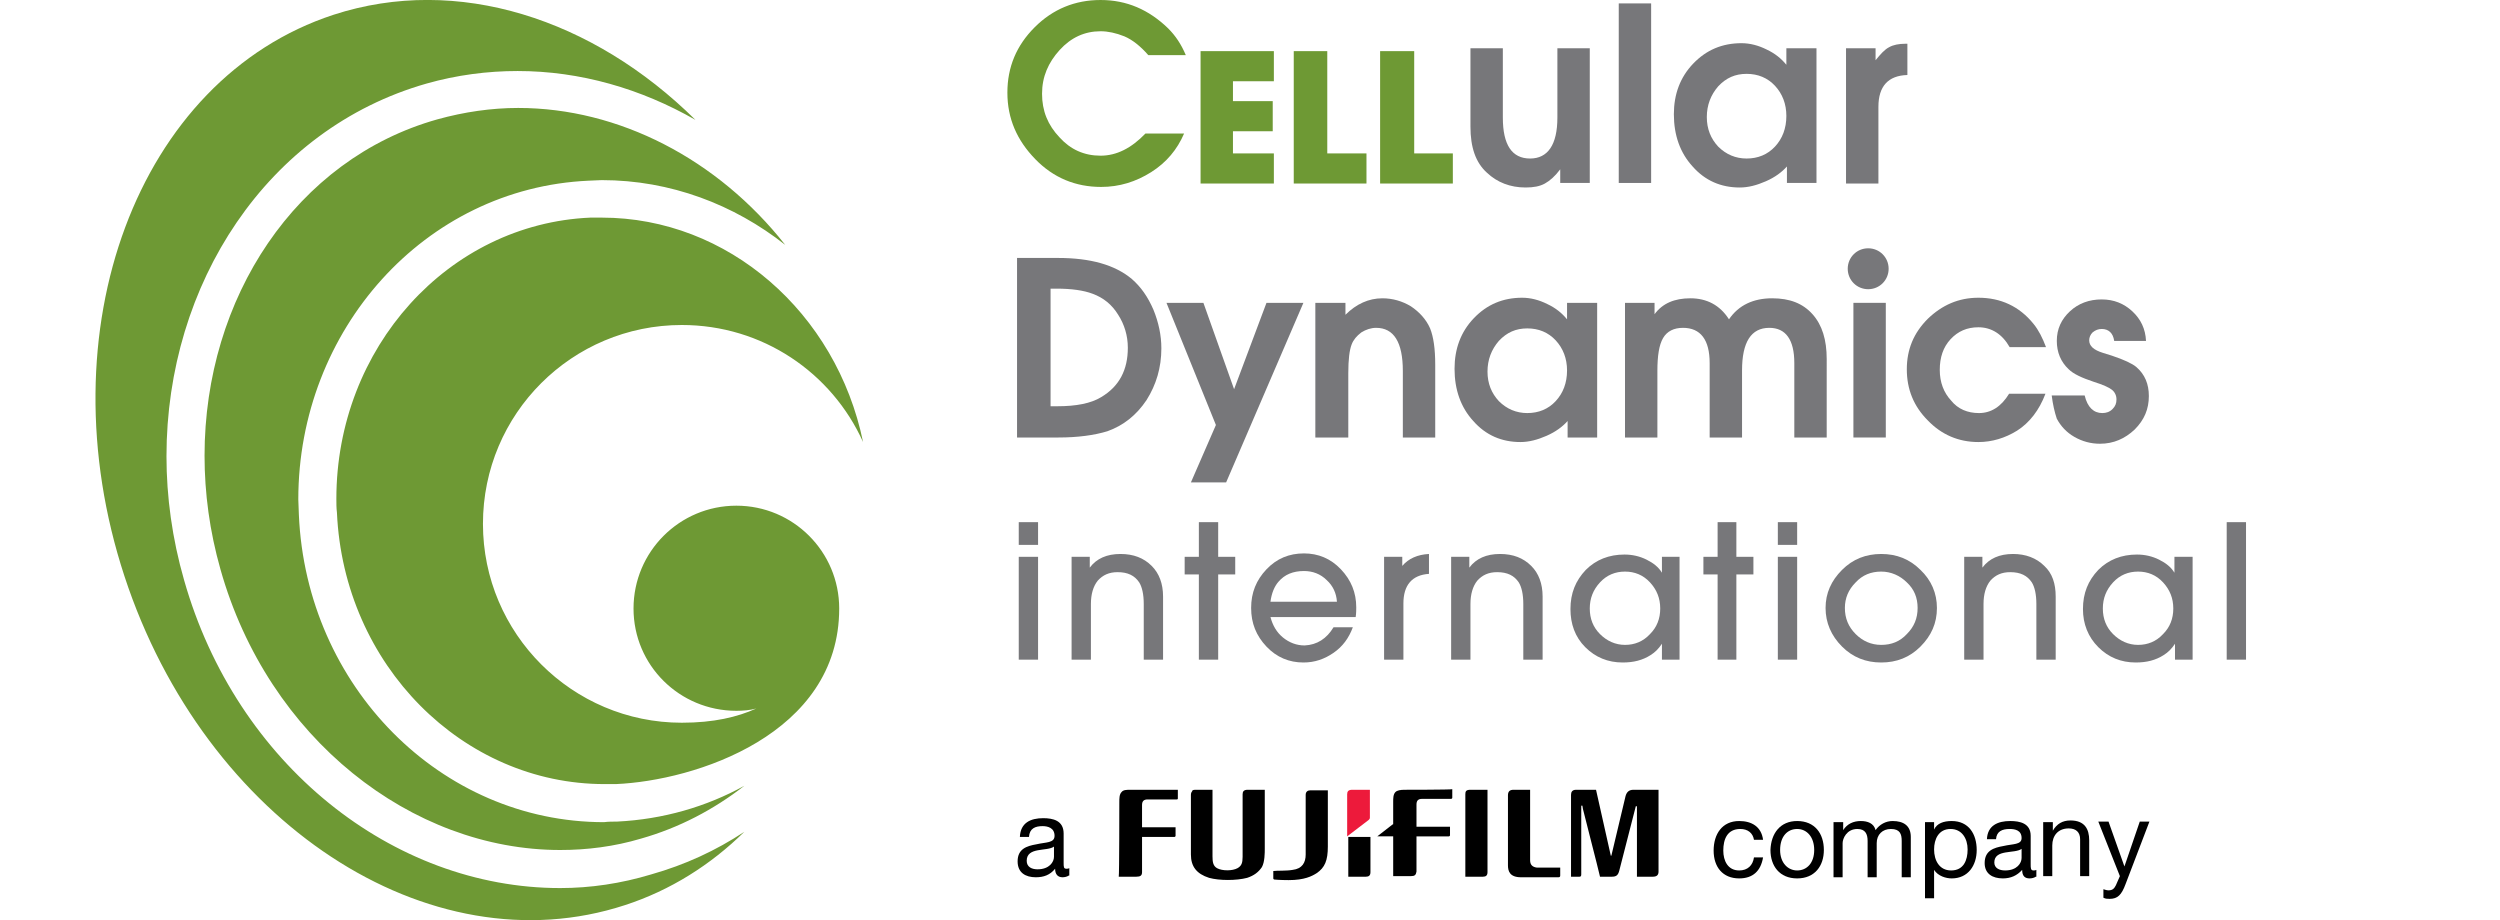 <?xml version="1.0" encoding="utf-8"?>
<!-- Generator: Adobe Illustrator 18.1.1, SVG Export Plug-In . SVG Version: 6.00 Build 0)  -->
<svg version="1.1" id="レイヤー_1" xmlns="http://www.w3.org/2000/svg" xmlns:xlink="http://www.w3.org/1999/xlink" x="0px"
	 y="0px" viewBox="0 0 440 162" enable-background="new 0 0 440 162" xml:space="preserve">
<g>
	<path fill="#6E9934" d="M77,21c-24.9,7-41,31.4-41,59.2c0,6.6,0.9,13.3,2.8,20c8.4,29.8,33.7,49.4,59.8,49.4c4.7,0,9.5-0.6,14.2-2
		c6.7-1.9,12.8-5.1,18.2-9.3c-6.7,3.7-14.3,5.9-22.4,6.3c-0.8,0-1.5,0-2.3,0.1c-28.7,0-52.4-23.9-53.7-54.1c0-0.9-0.1-1.8-0.1-2.7
		c0-29.8,22.2-54.8,51.1-56.1c0.8,0,1.5-0.1,2.3-0.1c12.1,0,23.3,4.3,32.3,11.4C126.3,28,108.9,19,91.2,19C86.5,19,81.7,19.7,77,21
		 M98.6,156.3c-29.5,0-57-21.8-66.2-54.2c-2.1-7.3-3.1-14.7-3.1-21.8c0-30.3,17.7-57.6,45.8-65.6c5.3-1.5,10.7-2.2,16-2.2
		c11,0,21.7,3.1,31.3,8.6C104.4,3.3,80.5-4.5,58.7,2.6c-34.5,11.3-51,55.5-36.8,98.8c14.2,43.3,53.6,69.2,88.1,57.9
		c8-2.6,15.1-7.1,21-12.9c-5,3.3-10.4,5.8-16.4,7.5C109.3,155.5,103.9,156.3,98.6,156.3z M129.6,89c-10,0-18.1,8.1-18.1,18.1
		s8.1,18,18.1,18c1.2,0,2.4-0.1,3.5-0.4c-3.3,1.5-7.5,2.5-13.1,2.5c-19.3,0-35-15.7-35-35c0-19.4,15.7-35,35-35
		c14.2,0,26.4,8.4,31.9,20.6c-4.7-22.8-23.8-39.5-46-39.5c0,0,0,0,0,0c-0.7,0-1.3,0-2,0c-25,1.1-44.7,22.9-44.7,49.5
		c0,0.8,0,1.6,0.1,2.4c1.2,26.9,22.2,47.8,47.1,47.8c0.7,0,1.3,0,2,0c13.9-0.6,39.3-8.7,39.3-30.9C147.7,97.1,139.6,89,129.6,89z"/>
	<g>
		<path fill="#6E9934" d="M193.7,27.4c2.8,0,5.4-1.3,7.9-3.9h6.8c-1.2,2.8-3.1,5.1-5.8,6.8c-2.7,1.7-5.6,2.6-8.8,2.6
			c-4.5,0-8.4-1.6-11.6-4.9c-3.2-3.3-4.9-7.1-4.9-11.7c0-4.5,1.6-8.3,4.8-11.5c3.2-3.2,7.1-4.8,11.6-4.8c4.6,0,8.5,1.7,11.9,5
			c1.3,1.3,2.3,2.8,3.1,4.7h-6.6c-1.4-1.6-2.8-2.7-4.2-3.3c-1.5-0.6-2.9-0.9-4.2-0.9c-2.8,0-5.2,1.1-7.2,3.3c-2,2.2-3.1,4.7-3.1,7.7
			c0,3,1,5.5,3.1,7.7C188.4,26.3,190.8,27.4,193.7,27.4"/>
		<polyline fill="#6E9934" points="224.2,32.3 211.3,32.3 211.3,9 224.2,9 224.2,14.3 217,14.3 217,17.8 224,17.8 224,23.1 
			217,23.1 217,27 224.2,27 224.2,32.3 		"/>
		<polyline fill="#6E9934" points="240.5,32.3 227.7,32.3 227.7,9 233.6,9 233.6,27 240.5,27 240.5,32.3 		"/>
		<polyline fill="#6E9934" points="255.7,32.3 242.9,32.3 242.9,9 248.9,9 248.9,27 255.7,27 255.7,32.3 		"/>
		<path fill="#77777A" d="M274.1,20.7V8.5h5.7v23.7h-5.2v-2.4c-0.9,1.2-1.8,2-2.7,2.5c-0.9,0.5-2,0.7-3.4,0.7c-2.7,0-5-0.9-6.8-2.6
			c-2-1.8-2.9-4.5-2.9-8.1V8.5h5.7v12.2c0,4.8,1.6,7.2,4.8,7.2C272.4,27.9,274.1,25.5,274.1,20.7"/>
		<rect x="284.9" y="0.6" fill="#77777A" width="5.7" height="31.6"/>
		<path fill="#77777A" d="M314.5,8.5h5.2v23.7h-5.2v-2.9c-0.9,1-2.1,1.9-3.7,2.6c-1.6,0.7-3.1,1.1-4.6,1.1c-3.3,0-6.1-1.2-8.3-3.7
			c-2.2-2.4-3.3-5.5-3.3-9.2c0-3.5,1.1-6.5,3.4-8.9c2.3-2.4,5.1-3.6,8.5-3.6c1.5,0,3,0.4,4.4,1.1c1.5,0.7,2.6,1.6,3.5,2.7V8.5
			 M307.4,27.9c2,0,3.7-0.7,5-2.1c1.3-1.4,2-3.2,2-5.4c0-2.1-0.7-3.9-2-5.3c-1.3-1.4-3-2.1-5-2.1c-2,0-3.6,0.7-5,2.2
			c-1.3,1.5-2,3.3-2,5.4c0,2.1,0.7,3.8,2,5.2C303.8,27.2,305.5,27.9,307.4,27.9z"/>
		<path fill="#77777A" d="M330.6,32.3h-5.7V8.5h5.2v2.1c0.9-1.1,1.6-1.9,2.4-2.3c0.7-0.4,1.7-0.6,2.8-0.6c0.2,0,0.3,0,0.4,0v5.5
			c-3.4,0.1-5.1,2-5.1,5.6V32.3"/>
	</g>
	<g>
		<path fill="#77777A" d="M179.3,91.9h3.4v4h-3.4V91.9z M179.3,98h3.4v18.1h-3.4V98z"/>
		<path fill="#77777A" d="M204.7,105v11.1h-3.4v-9.8c0-1.7-0.3-3-0.8-3.8c-0.8-1.2-2-1.8-3.8-1.8c-1.5,0-2.6,0.5-3.5,1.5
			c-0.8,1-1.2,2.4-1.2,4.1v9.8h-3.4V98h3.2v1.9c1.2-1.6,3-2.4,5.4-2.4c2.3,0,4.1,0.7,5.5,2.1C204,100.9,204.7,102.7,204.7,105"/>
		<polyline fill="#77777A" points="217.4,101.1 214.4,101.1 214.4,116.1 211,116.1 211,101.1 208.5,101.1 208.5,98 211,98 211,91.9 
			214.4,91.9 214.4,98 217.4,98 217.4,101.1 		"/>
		<path fill="#77777A" d="M234.7,110.4h3.4c-0.7,1.9-1.8,3.4-3.4,4.5c-1.6,1.1-3.3,1.7-5.3,1.7c-2.5,0-4.7-0.9-6.5-2.8
			c-1.8-1.9-2.7-4.1-2.7-6.8c0-2.7,0.9-4.9,2.7-6.8c1.8-1.9,4-2.8,6.6-2.8c2.5,0,4.7,0.9,6.5,2.8c1.8,1.9,2.7,4.1,2.7,6.7
			c0,0.4,0,1-0.1,1.7h-15c0.4,1.5,1.1,2.7,2.2,3.6c1.1,0.9,2.4,1.4,3.8,1.4C231.8,113.5,233.5,112.4,234.7,110.4 M225,102.4
			c-0.7,0.8-1.2,2-1.4,3.5h11.7c-0.1-1.5-0.7-2.8-1.8-3.8c-1.1-1.1-2.5-1.6-4-1.6C227.6,100.5,226.1,101.1,225,102.4z"/>
		<path fill="#77777A" d="M247,106.2v9.9h-3.4V98h3.2v1.6c1.1-1.3,2.7-2,4.7-2.1v3.5C248.5,101.2,247,103,247,106.2"/>
		<path fill="#77777A" d="M271.5,105v11.1h-3.4v-9.8c0-1.7-0.3-3-0.8-3.8c-0.8-1.2-2-1.8-3.8-1.8c-1.5,0-2.6,0.5-3.5,1.5
			c-0.8,1-1.2,2.4-1.2,4.1v9.8h-3.4V98h3.2v1.9c1.2-1.6,3-2.4,5.4-2.4c2.3,0,4.1,0.7,5.5,2.1C270.8,100.9,271.5,102.7,271.5,105"/>
		<path fill="#77777A" d="M295.6,98v18.1h-3.1v-2.8c-0.6,0.9-1.2,1.5-2,2c-1.4,0.9-3,1.3-4.9,1.3c-2.6,0-4.8-0.9-6.6-2.7
			c-1.8-1.8-2.6-4.1-2.6-6.7c0-2.8,0.9-5,2.7-6.9c1.8-1.8,4.1-2.7,6.8-2.7c1.4,0,2.7,0.3,3.9,0.9c1.2,0.6,2.1,1.3,2.7,2.3V98H295.6
			 M286,113.5c1.7,0,3.2-0.6,4.4-1.9c1.2-1.2,1.8-2.7,1.8-4.5c0-1.8-0.6-3.3-1.8-4.6c-1.2-1.3-2.7-1.9-4.4-1.9
			c-1.7,0-3.2,0.6-4.4,1.9c-1.2,1.3-1.8,2.8-1.8,4.6c0,1.8,0.6,3.3,1.8,4.5C282.8,112.8,284.3,113.5,286,113.5z"/>
		<polyline fill="#77777A" points="308.6,101.1 305.6,101.1 305.6,116.1 302.3,116.1 302.3,101.1 299.8,101.1 299.8,98 302.3,98 
			302.3,91.9 305.6,91.9 305.6,98 308.6,98 308.6,101.1 		"/>
		<path fill="#77777A" d="M312.9,91.9h3.4v4h-3.4V91.9z M312.9,98h3.4v18.1h-3.4V98z"/>
		<path fill="#77777A" d="M331.1,97.5c2.7,0,5,0.9,6.9,2.8c1.9,1.8,2.9,4.1,2.9,6.7c0,2.7-1,4.9-2.9,6.8c-1.9,1.9-4.2,2.8-6.9,2.8
			c-2.7,0-5-0.9-6.9-2.8c-1.9-1.9-2.9-4.2-2.9-6.8c0-2.6,1-4.8,2.9-6.7C326.1,98.4,328.4,97.5,331.1,97.5 M331.1,113.5
			c1.8,0,3.3-0.6,4.5-1.9c1.3-1.3,1.9-2.8,1.9-4.6c0-1.8-0.6-3.3-1.9-4.5c-1.2-1.2-2.8-1.9-4.5-1.9c-1.8,0-3.3,0.6-4.5,1.9
			c-1.3,1.3-1.9,2.8-1.9,4.5c0,1.8,0.6,3.3,1.9,4.6C327.8,112.8,329.3,113.5,331.1,113.5z"/>
		<path fill="#77777A" d="M361.8,105v11.1h-3.4v-9.8c0-1.7-0.3-3-0.8-3.8c-0.8-1.2-2-1.8-3.8-1.8c-1.5,0-2.6,0.5-3.5,1.5
			c-0.8,1-1.2,2.4-1.2,4.1v9.8h-3.4V98h3.2v1.9c1.2-1.6,3-2.4,5.4-2.4c2.2,0,4.1,0.7,5.5,2.1C361.2,100.9,361.8,102.7,361.8,105"/>
		<path fill="#77777A" d="M385.9,98v18.1h-3.1v-2.8c-0.6,0.9-1.2,1.5-2,2c-1.4,0.9-3,1.3-4.9,1.3c-2.6,0-4.8-0.9-6.6-2.7
			c-1.8-1.8-2.7-4.1-2.7-6.7c0-2.8,0.9-5,2.7-6.9c1.8-1.8,4.1-2.7,6.8-2.7c1.4,0,2.7,0.3,3.9,0.9c1.2,0.6,2.1,1.3,2.7,2.3V98H385.9
			 M376.3,113.5c1.7,0,3.2-0.6,4.4-1.9c1.2-1.2,1.8-2.7,1.8-4.5c0-1.8-0.6-3.3-1.8-4.6c-1.2-1.3-2.7-1.9-4.4-1.9
			c-1.7,0-3.2,0.6-4.4,1.9c-1.2,1.3-1.8,2.8-1.8,4.6c0,1.8,0.6,3.3,1.8,4.5C373.1,112.8,374.6,113.5,376.3,113.5z"/>
		<rect x="391.9" y="91.9" fill="#77777A" width="3.4" height="24.2"/>
	</g>
	<g>
		<path fill="#77777A" d="M186.3,77H179V45.4h7.2c5.7,0,10,1.2,13,3.7c1.6,1.4,2.8,3.1,3.8,5.4c0.9,2.2,1.4,4.5,1.4,6.8
			c0,3.4-0.9,6.4-2.6,9.1c-1.8,2.7-4.1,4.5-6.9,5.5C192.6,76.6,189.7,77,186.3,77 M184.9,50.8v20.7h1.2c3.3,0,5.9-0.5,7.7-1.6
			c3.2-1.9,4.7-4.8,4.7-8.7c0-2.1-0.6-4.1-1.7-5.8c-1.1-1.8-2.6-3-4.5-3.7c-1.6-0.6-3.7-0.9-6.4-0.9H184.9z"/>
		<polyline fill="#77777A" points="215.8,84.9 209.6,84.9 214,74.8 205.3,53.3 211.8,53.3 217.2,68.5 222.9,53.3 229.4,53.3 
			215.8,84.9 		"/>
		<path fill="#77777A" d="M237.2,77h-5.7V53.3h5.3v2.1c1.9-1.9,4.1-2.9,6.5-2.9c1.8,0,3.5,0.5,5,1.4c1.5,1,2.7,2.3,3.4,3.9
			c0.6,1.5,0.9,3.6,0.9,6.4V77h-5.7V65.3c0-5.1-1.6-7.6-4.7-7.6c-0.9,0-1.8,0.3-2.6,0.8c-0.8,0.6-1.4,1.3-1.7,2.1
			c-0.4,1-0.6,2.7-0.6,5.1V77"/>
		<path fill="#77777A" d="M275.9,53.3h5.2V77h-5.2v-2.9c-0.9,1-2.1,1.9-3.7,2.6c-1.6,0.7-3.1,1.1-4.6,1.1c-3.3,0-6.1-1.2-8.3-3.7
			c-2.2-2.4-3.3-5.5-3.3-9.2c0-3.5,1.1-6.5,3.4-8.9c2.3-2.4,5.1-3.6,8.5-3.6c1.5,0,3,0.4,4.4,1.1c1.5,0.7,2.6,1.6,3.5,2.7V53.3
			 M268.8,72.7c2,0,3.7-0.7,5-2.1c1.3-1.4,2-3.2,2-5.4c0-2.1-0.7-3.9-2-5.3c-1.3-1.4-3-2.1-5-2.1c-2,0-3.6,0.7-5,2.2
			c-1.3,1.5-2,3.3-2,5.4c0,2.1,0.7,3.8,2,5.2C265.2,72,266.9,72.7,268.8,72.7z"/>
		<path fill="#77777A" d="M291.7,77h-5.7V53.3h5.2v2c1.4-1.9,3.5-2.8,6.3-2.8c2.9,0,5.2,1.2,6.8,3.7c1.7-2.5,4.3-3.7,7.6-3.7
			c3.1,0,5.4,0.9,7.1,2.8c1.7,1.9,2.5,4.5,2.5,7.9V77h-5.7V63.9c0-4.1-1.5-6.2-4.4-6.2c-3.2,0-4.8,2.5-4.8,7.5V77h-5.7V63.9
			c0-4.1-1.6-6.2-4.7-6.2c-1.6,0-2.8,0.6-3.5,1.8c-0.7,1.2-1,3.1-1,5.8V77"/>
		<path fill="#77777A" d="M348.3,72.7c2.1,0,3.9-1.1,5.3-3.4h6.4c-1.1,2.9-2.8,5.1-5,6.5c-2.1,1.3-4.4,2-6.8,2
			c-3.5,0-6.5-1.3-8.9-3.8c-2.5-2.5-3.7-5.5-3.7-9c0-3.5,1.2-6.4,3.7-8.9c2.5-2.4,5.4-3.7,8.9-3.7c3.9,0,7.2,1.5,9.7,4.6
			c0.9,1.1,1.6,2.5,2.2,4.1h-6.4c-1.3-2.3-3.2-3.5-5.5-3.5c-2,0-3.6,0.7-4.9,2.1c-1.3,1.4-1.9,3.2-1.9,5.4c0,2.2,0.7,4,2,5.4
			C344.6,72,346.3,72.7,348.3,72.7"/>
		<path fill="#77777A" d="M361.1,69.6h5.8c0.5,2.1,1.6,3.1,3.1,3.1c0.7,0,1.3-0.2,1.8-0.7c0.5-0.5,0.7-1,0.7-1.7
			c0-0.7-0.3-1.3-0.8-1.7c-0.5-0.4-1.6-0.9-3.2-1.4c-2.1-0.7-3.6-1.4-4.4-2.2c-1.4-1.3-2.1-3-2.1-5c0-2.1,0.8-3.8,2.3-5.2
			c1.5-1.4,3.4-2.1,5.6-2.1c2.1,0,3.9,0.7,5.4,2.1c1.5,1.4,2.3,3.1,2.4,5.2h-5.6c-0.2-1.4-1-2.1-2.2-2.1c-0.6,0-1.1,0.2-1.6,0.6
			c-0.4,0.4-0.6,0.9-0.6,1.4c0,1,0.8,1.7,2.4,2.2l1.6,0.5c2.1,0.7,3.6,1.4,4.3,2c1.5,1.3,2.2,3,2.2,5.1c0,2.3-0.8,4.2-2.5,5.9
			c-1.7,1.6-3.7,2.5-6.1,2.5c-1.6,0-3.1-0.4-4.5-1.2c-1.4-0.8-2.4-1.9-3.1-3.2C361.6,72.5,361.3,71.2,361.1,69.6"/>
		<rect x="326.2" y="53.3" fill="#77777A" width="5.7" height="23.7"/>
		<path fill="#77777A" d="M332.4,47.3c0,2-1.6,3.6-3.6,3.6c-2,0-3.6-1.6-3.6-3.6c0-2,1.6-3.6,3.6-3.6
			C330.8,43.7,332.4,45.3,332.4,47.3"/>
	</g>
	<g>
		<g>
			<path d="M188.1,154.1c-0.3,0.2-0.7,0.3-1.1,0.3c-0.8,0-1.3-0.5-1.3-1.5c-0.9,1.1-2,1.5-3.4,1.5c-1.8,0-3.2-0.8-3.2-2.8
				c0-2.2,1.6-2.7,3.3-3c1.7-0.4,3.2-0.2,3.2-1.5c0-1.4-1.2-1.7-2.1-1.7c-1.3,0-2.3,0.4-2.4,1.9h-1.6c0.1-2.5,1.9-3.3,4.1-3.3
				c1.7,0,3.6,0.4,3.6,2.7v5.1c0,0.8,0,1.1,0.5,1.1c0.1,0,0.3,0,0.5-0.1V154.1z M185.5,149c-1.2,0.9-4.8,0-4.8,2.5
				c0,1.1,0.9,1.5,1.9,1.5c2.1,0,2.9-1.3,2.9-2.2V149z"/>
		</g>
		<g>
			<path d="M308.7,147.8c-0.2-1.2-1.1-1.9-2.4-1.9c-2.3,0-3,1.8-3,3.8c0,1.8,0.8,3.5,2.8,3.5c1.5,0,2.4-0.9,2.6-2.3h1.6
				c-0.4,2.4-1.8,3.7-4.2,3.7c-2.9,0-4.5-2-4.5-4.9c0-2.9,1.5-5.2,4.5-5.2c2.2,0,3.9,1,4.2,3.3H308.7z"/>
			<path d="M316.3,144.5c3.1,0,4.7,2.2,4.7,5.1c0,2.8-1.6,5-4.7,5c-3.1,0-4.7-2.2-4.7-5C311.7,146.7,313.3,144.5,316.3,144.5z
				 M316.3,153.2c1.7,0,3-1.3,3-3.6c0-2.3-1.3-3.7-3-3.7c-1.7,0-3,1.3-3,3.7C313.3,151.9,314.7,153.2,316.3,153.2z"/>
			<path d="M322.9,144.7h1.5v1.4h0c0.7-1.1,1.8-1.6,3.1-1.6c1.2,0,2.3,0.4,2.6,1.6c0.7-1,1.8-1.6,3-1.6c1.9,0,3.2,0.8,3.2,2.8v7.1
				h-1.6V148c0-1.2-0.3-2.1-1.9-2.1c-1.5,0-2.5,1-2.5,2.5v6h-1.6V148c0-1.2-0.4-2.1-1.8-2.1c-1.9,0-2.6,1.7-2.6,2.5v6h-1.6V144.7z"
				/>
			<path d="M338.8,144.7h1.6v1.3h0c0.5-1.1,1.7-1.5,3.1-1.5c3,0,4.4,2.3,4.4,5.1c0,2.7-1.5,5-4.4,5c-1,0-2.4-0.4-3.1-1.5h0v5h-1.6
				V144.7z M343.3,145.9c-2.1,0-2.9,1.8-2.9,3.6c0,1.9,0.9,3.7,3,3.7c2.2,0,2.9-1.8,2.9-3.7C346.3,147.6,345.3,145.9,343.3,145.9z"
				/>
			<path d="M358.3,154.3c-0.3,0.2-0.7,0.3-1.1,0.3c-0.8,0-1.3-0.4-1.3-1.5c-0.9,1-2,1.5-3.4,1.5c-1.8,0-3.2-0.8-3.2-2.7
				c0-2.2,1.6-2.7,3.3-3c1.7-0.4,3.2-0.2,3.2-1.4c0-1.4-1.2-1.6-2.1-1.6c-1.3,0-2.3,0.4-2.4,1.8h-1.6c0.1-2.4,1.9-3.2,4.1-3.2
				c1.7,0,3.6,0.4,3.6,2.6v5c0,0.7,0,1.1,0.5,1.1c0.1,0,0.3,0,0.5-0.1V154.3z M355.8,149.4c-1.2,0.9-4.8,0-4.8,2.4
				c0,1,0.9,1.4,1.9,1.4c2.1,0,2.9-1.3,2.9-2.2V149.4z"/>
			<path d="M359.8,144.7h1.5v1.5h0c0.7-1.2,1.7-1.8,3.1-1.8c2.5,0,3.3,1.5,3.3,3.5v6.3h-1.6v-6.5c0-1.2-0.7-1.9-2-1.9
				c-1.9,0-2.9,1.3-2.9,3v5.4h-1.6V144.7z"/>
			<path d="M374.1,155.6c-0.7,1.9-1.4,2.6-2.8,2.6c-0.4,0-0.7,0-1.1-0.2v-1.5c0.3,0.1,0.6,0.2,0.9,0.2c0.7,0,1-0.3,1.3-0.9l0.7-1.6
				l-3.8-9.6h1.8l2.8,7.9h0l2.7-7.9h1.7L374.1,155.6z"/>
		</g>
		<g>
			<path d="M266.4,139c0.1,0,2.2,0,2.9,0c0,0.4,0,12.3,0,12.3l0,0v0.1c0,0.8,0.4,1.2,1.2,1.3c0,0,3.3,0,4.1,0c0,0.3,0,1.3,0,1.4
				c0,0.2-0.1,0.3-0.3,0.3c-0.1,0-6.6,0-6.6,0c-2,0-2.3-1.1-2.3-2.1v-12.3C265.4,139.3,265.7,139,266.4,139L266.4,139z"/>
			<path d="M258.8,139c0,0,2.6,0,3,0c0,0.4,0,14.4,0,14.4c0,0,0,0.1,0,0.1c0,0.6-0.3,0.8-0.8,0.8c0,0-2.4,0-3.1,0
				c0-0.4,0-14.5,0-14.5C257.9,139.3,258,139,258.8,139h-0.1H258.8z"/>
			<path d="M197,141.2L197,141.2c0-0.7,0-1.4,0.4-1.8c0.3-0.4,0.9-0.4,1.6-0.4c0,0,8,0,8.3,0c0,0.3,0,1.5,0,1.5c0,0.1,0,0.2-0.2,0.2
				h-5.1c-0.7,0-1,0.3-1,1c0,0,0,3.9,0,3.9s5.6,0,5.9,0c0,0.3,0,1.5,0,1.5c0,0,0,0,0,0c0,0.1-0.1,0.2-0.2,0.2H201v6v0v0.1v0.1
				c0,0.6-0.3,0.8-1,0.8c0,0-2.8,0-3.1,0C197,154,197,141.2,197,141.2z"/>
			<path d="M210.4,139c0.1,0,2.3,0,3,0c0,0.4,0,11.7,0,11.7c0,1,0.1,1.7,0.8,2.1c0.9,0.5,2.7,0.5,3.6,0c0.7-0.4,0.9-0.9,0.9-2v-11
				c0-0.5,0.2-0.8,0.9-0.8c0,0,2.3,0,3,0c0,0.4,0,10.4,0,10.4c0,0.7,0,2.3-0.5,3.2c-0.6,0.9-1.4,1.5-2.6,1.9c-1.9,0.5-4.9,0.5-6.7,0
				c-2.2-0.7-3.2-2-3.2-4.1V140l0,0.1l0-0.2v0c0-0.3,0.1-0.5,0.2-0.6C209.8,139.1,210,139,210.4,139L210.4,139z"/>
			<path d="M287.5,139c-0.8,0-1.2,0.4-1.4,1.1l-2.5,10.5l-0.1,0c0,0-2.3-10.3-2.6-11.6c-0.7,0-3.5,0-3.5,0c-0.7,0-0.9,0.4-0.9,0.9
				c0,0,0,0.1,0,0.1c0,0,0,14,0,14.3c0.3,0,1.5,0,1.5,0c0.2,0,0.3-0.1,0.3-0.4v-12.1h0.2l0.1,0.6c0,0.1,2.7,10.5,3,11.9
				c0.3,0,2.1,0,2.1,0c0.8,0,1.1-0.3,1.3-1.1l2.9-11.3h0.2c0,2.5,0,12.1,0,12.4c0.7,0,2.8,0,2.8,0c0.7,0,1-0.3,1-0.9
				c0,0,0-14,0-14.4C291.1,139,287.5,139,287.5,139z"/>
			<path d="M247.2,139c-0.7,0-1.3,0.1-1.6,0.4c-0.4,0.4-0.4,1.1-0.4,1.7v0.1c0,0,0,1.4,0,3.8c0,0.1,0,0.1-0.1,0.1l-2.7,2.1
				c0.5,0,1.7,0,2.8,0c0,3.3,0,6.8,0,7c0.3,0,3.1,0,3.1,0c0.7,0,0.9-0.2,1-0.8v-0.1l0-0.1l0,0v-6c0.6,0,1,0,1,0s0,0,0,0
				c1.6,0,4.7,0,4.7,0c0.1,0,0.2-0.1,0.2-0.2c0,0,0,0,0,0c0,0,0-1.2,0-1.5c-0.3,0-5.9,0-5.9,0s0-3.9,0-3.9c0-0.7,0.3-1,1-1h5.1
				c0.1,0,0.2-0.1,0.2-0.2c0,0,0-1.2,0-1.5C255.2,139,247.2,139,247.2,139z"/>
			<g>
				<path d="M241.2,147.3h-3.9c0,3.4,0,6.8,0,7c0.7,0,3.1,0,3.1,0c0.5,0,0.8-0.2,0.8-0.8c0,0,0-0.1,0-0.1
					C241.2,153.4,241.2,150.5,241.2,147.3z"/>
				<path fill="#ED1A3B" d="M240.9,144.3c0.1-0.1,0.2-0.2,0.2-0.4c0-1.5,0-4.8,0-4.9c-0.3,0-3,0-3,0h-0.1h0c-0.7,0-0.9,0.3-0.9,0.8
					c0,0,0,3.7,0,7.4L240.9,144.3z"/>
			</g>
			<path d="M227.5,153.1c1.7-0.2,2.3-1.3,2.3-2.7v-10.5c0-0.6,0.4-0.8,0.8-0.8c0,0,2.8,0,3.1,0c0,0.4,0,9.9,0,9.9
				c0,2.4-0.5,3.7-2,4.7c-0.8,0.5-2.1,1.2-4.9,1.2c-1.6,0-2.4-0.1-2.5-0.1c-0.1,0-0.2-0.1-0.2-0.2c0,0,0-1,0-1.3
				C224.8,153.2,226.4,153.3,227.5,153.1z"/>
		</g>
	</g>
</g>
<g>
</g>
<g>
</g>
<g>
</g>
<g>
</g>
<g>
</g>
<g>
</g>
</svg>

